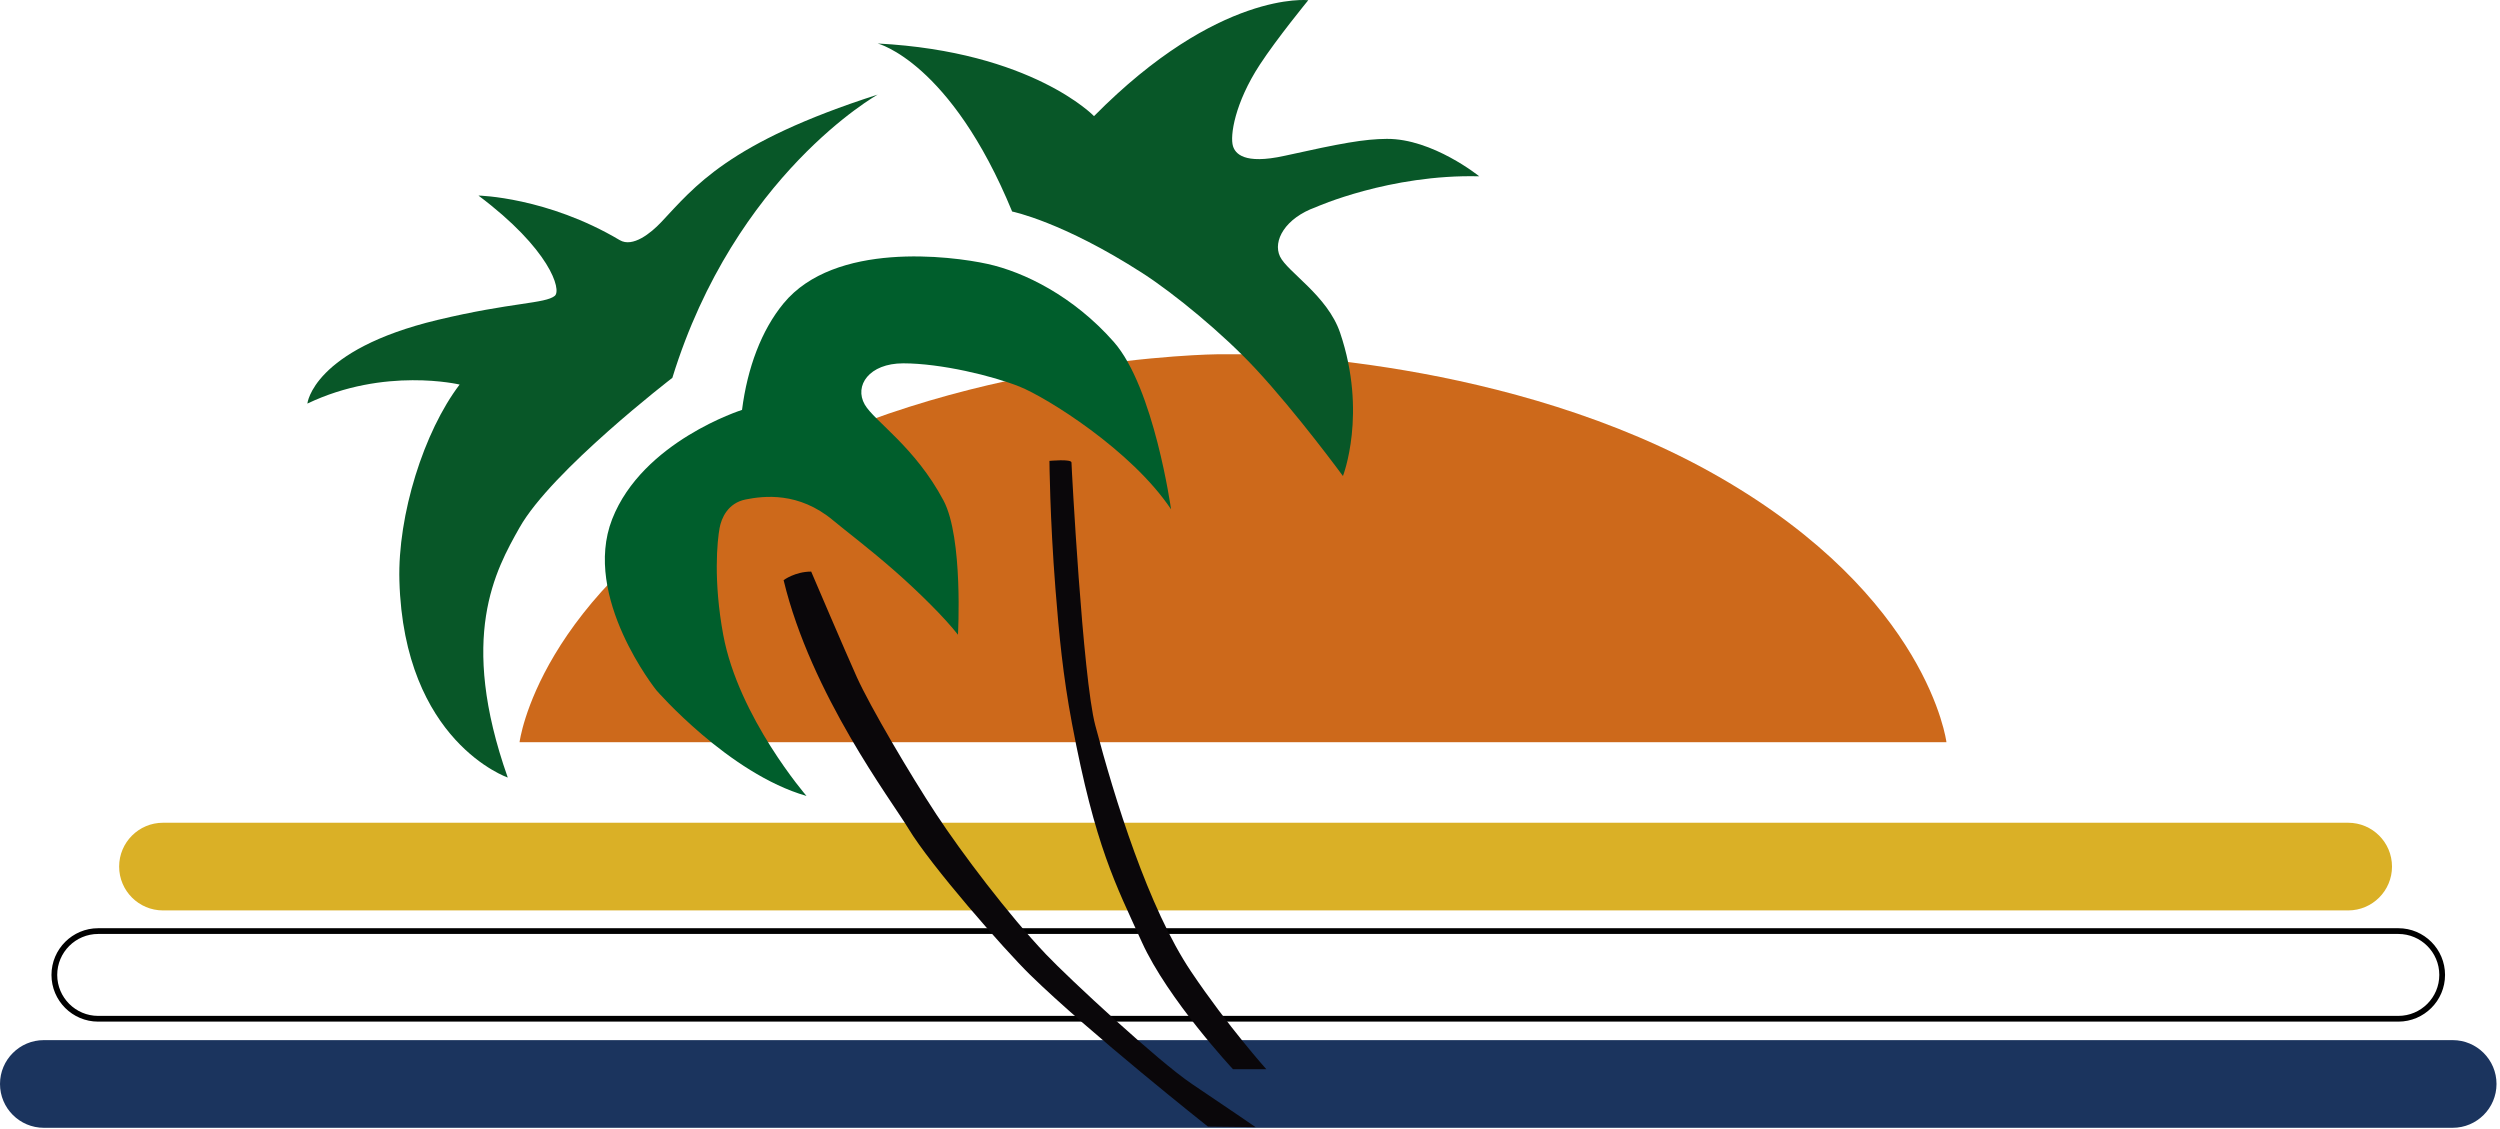 <svg xmlns="http://www.w3.org/2000/svg" xmlns:xlink="http://www.w3.org/1999/xlink" xmlns:serif="http://www.serif.com/" width="100%" height="100%" viewBox="0 0 653 295" xml:space="preserve" style="fill-rule:evenodd;clip-rule:evenodd;stroke-linejoin:round;stroke-miterlimit:2;"><path d="M135.708,193.862l372.703,-0c0,-0 -4.659,-37.853 -59.399,-69.3c-54.741,-31.447 -122.968,-32.029 -122.968,-32.029l-7.969,-0c-0,-0 -68.227,0.582 -122.967,32.029c-54.741,31.447 -59.4,69.3 -59.4,69.3l372.703,-0" style="fill:#cd691b;"></path><path d="M652.089,283.131c-0,6.32 -5.131,11.45 -11.45,11.45l-629.189,0c-6.319,0 -11.45,-5.13 -11.45,-11.45c-0,-6.319 5.131,-11.45 11.45,-11.45l629.189,0c6.319,0 11.45,5.131 11.45,11.45Z" style="fill:#1b345e;"></path><path d="M638.644,254.65c0,6.733 -5.467,12.2 -12.2,12.2l-600.799,-0c-6.734,-0 -12.2,-5.467 -12.2,-12.2c-0,-6.734 5.466,-12.2 12.2,-12.2l600.799,-0c6.733,-0 12.2,5.466 12.2,12.2Zm-1.5,-0c0,-5.906 -4.795,-10.7 -10.7,-10.7l-600.799,-0c-5.906,-0 -10.7,4.794 -10.7,10.7c-0,5.905 4.794,10.7 10.7,10.7l600.799,-0c5.905,-0 10.7,-4.795 10.7,-10.7Z"></path><path d="M624.791,226.352c0,6.32 -5.13,11.45 -11.45,11.45l-570.772,0c-6.319,0 -11.45,-5.13 -11.45,-11.45c0,-6.319 5.131,-11.45 11.45,-11.45l570.772,0c6.32,0 11.45,5.131 11.45,11.45Z" style="fill:#dab026;"></path><path d="M204.677,151.536c-0,0 2.981,-2.236 7.205,-2.236c0,0 9.062,21.235 11.927,27.58c3.478,7.703 14.019,25.592 20.728,35.78c6.708,10.187 18.821,26.229 28.674,36.61c6.018,6.34 29.328,27.96 38.127,33.861c9.464,6.347 16.617,11.275 16.617,11.275l-12.446,-0.138c0,0 -31.109,-24.655 -46.411,-39.618c-6.784,-6.633 -26.095,-28.691 -31.804,-38.206c-4.369,-7.281 -25.412,-34.996 -32.617,-64.908Z" style="fill:#0a070a;"></path><path d="M274.117,120.386c-0,-0 5.755,-0.562 5.755,0.421c-0,0.982 2.936,56.237 6.211,68.636c5.058,19.147 13.856,47.707 25.034,64.338c9.617,14.309 19.652,25.501 19.652,25.501l-8.709,-0c-0,-0 -17.026,-18.249 -23.811,-33.222c-6.785,-14.973 -12.166,-24.799 -18.248,-57.085c-2.361,-12.53 -3.39,-23.374 -4.312,-35.104c-1.472,-18.725 -1.572,-33.485 -1.572,-33.485Z" style="fill:#0a070a;"></path><path d="M193.818,107.069c-0,0 -25.969,8.189 -33.924,28.543c-7.954,20.354 11.55,44.68 11.55,44.68c0,-0 18.864,21.763 39.218,27.612c0,-0 -17.774,-20.55 -21.757,-42.112c-2.614,-14.145 -1.559,-24.555 -0.942,-27.902c0.461,-2.504 2.111,-6.489 6.79,-7.425c4.68,-0.936 13.868,-2.086 22.877,5.472c3.08,2.584 9.272,7.218 16.269,13.363c6.04,5.305 12.964,12.156 16.324,16.492c0,-0 1.404,-25.292 -3.766,-35.038c-7.434,-14.018 -18.125,-20.779 -20.588,-25.088c-2.807,-4.914 1.121,-10.762 10.061,-10.762c9.826,-0 23.367,3.275 30.386,6.082c7.019,2.808 29.272,16.611 39.566,32.052c0,0 -4.445,-31.818 -14.973,-43.749c-10.528,-11.932 -23.396,-18.249 -32.988,-20.354c-9.592,-2.106 -39.859,-5.921 -53.244,10.294c-5.78,7.001 -9.456,16.844 -10.859,27.84Z" style="fill:#005e2c;"></path><path d="M175.618,98.693c0,-0 -31.515,24.226 -39.91,39.102c-6.28,11.129 -16.063,28.569 -3.079,65.3c0,0 -27.148,-9.314 -28.308,-51.455c-0.47,-17.078 6.375,-38.91 15.733,-51.192c0,-0 -19.594,-4.68 -39.772,4.971c-0,0 1.415,-14.032 34,-21.851c19.323,-4.636 28.131,-4.218 30.63,-6.297c1.819,-1.513 -1.228,-12.151 -19.945,-26.188c0,0 17.896,0.357 36.907,11.639c3.379,2.006 8.122,-1.822 10.82,-4.679c8.717,-9.231 17.371,-20.757 56.558,-33.332c0,-0 -37.257,20.868 -53.634,73.982Z" style="fill:#085728;"></path><path d="M229.252,11.36c0,0 19.02,4.792 35.119,43.889c-0,0 13.127,2.63 34.047,16.095c8.209,5.283 21.018,15.79 29.582,25.022c10.862,11.708 22.777,27.971 22.777,27.971c-0,0 6.39,-16.367 -0.738,-37.409c-3.291,-9.718 -13.797,-15.886 -15.714,-19.949c-1.916,-4.063 1.342,-10.005 9.391,-12.88c0,0 19.279,-8.624 42.661,-8.049c-0,-0 -12.179,-9.858 -24.149,-9.775c-5.931,0.042 -11.888,1.133 -26.64,4.409c-10.829,2.404 -12.956,-0.691 -13.528,-2.501c-0.851,-2.692 0.482,-11.3 6.984,-21.265c4.482,-6.869 12.677,-16.865 12.677,-16.865c-0,-0 -23.382,-2.684 -55.964,30.281c0,0 -16.176,-16.866 -56.505,-18.974Z" style="fill:#085728;"></path></svg>